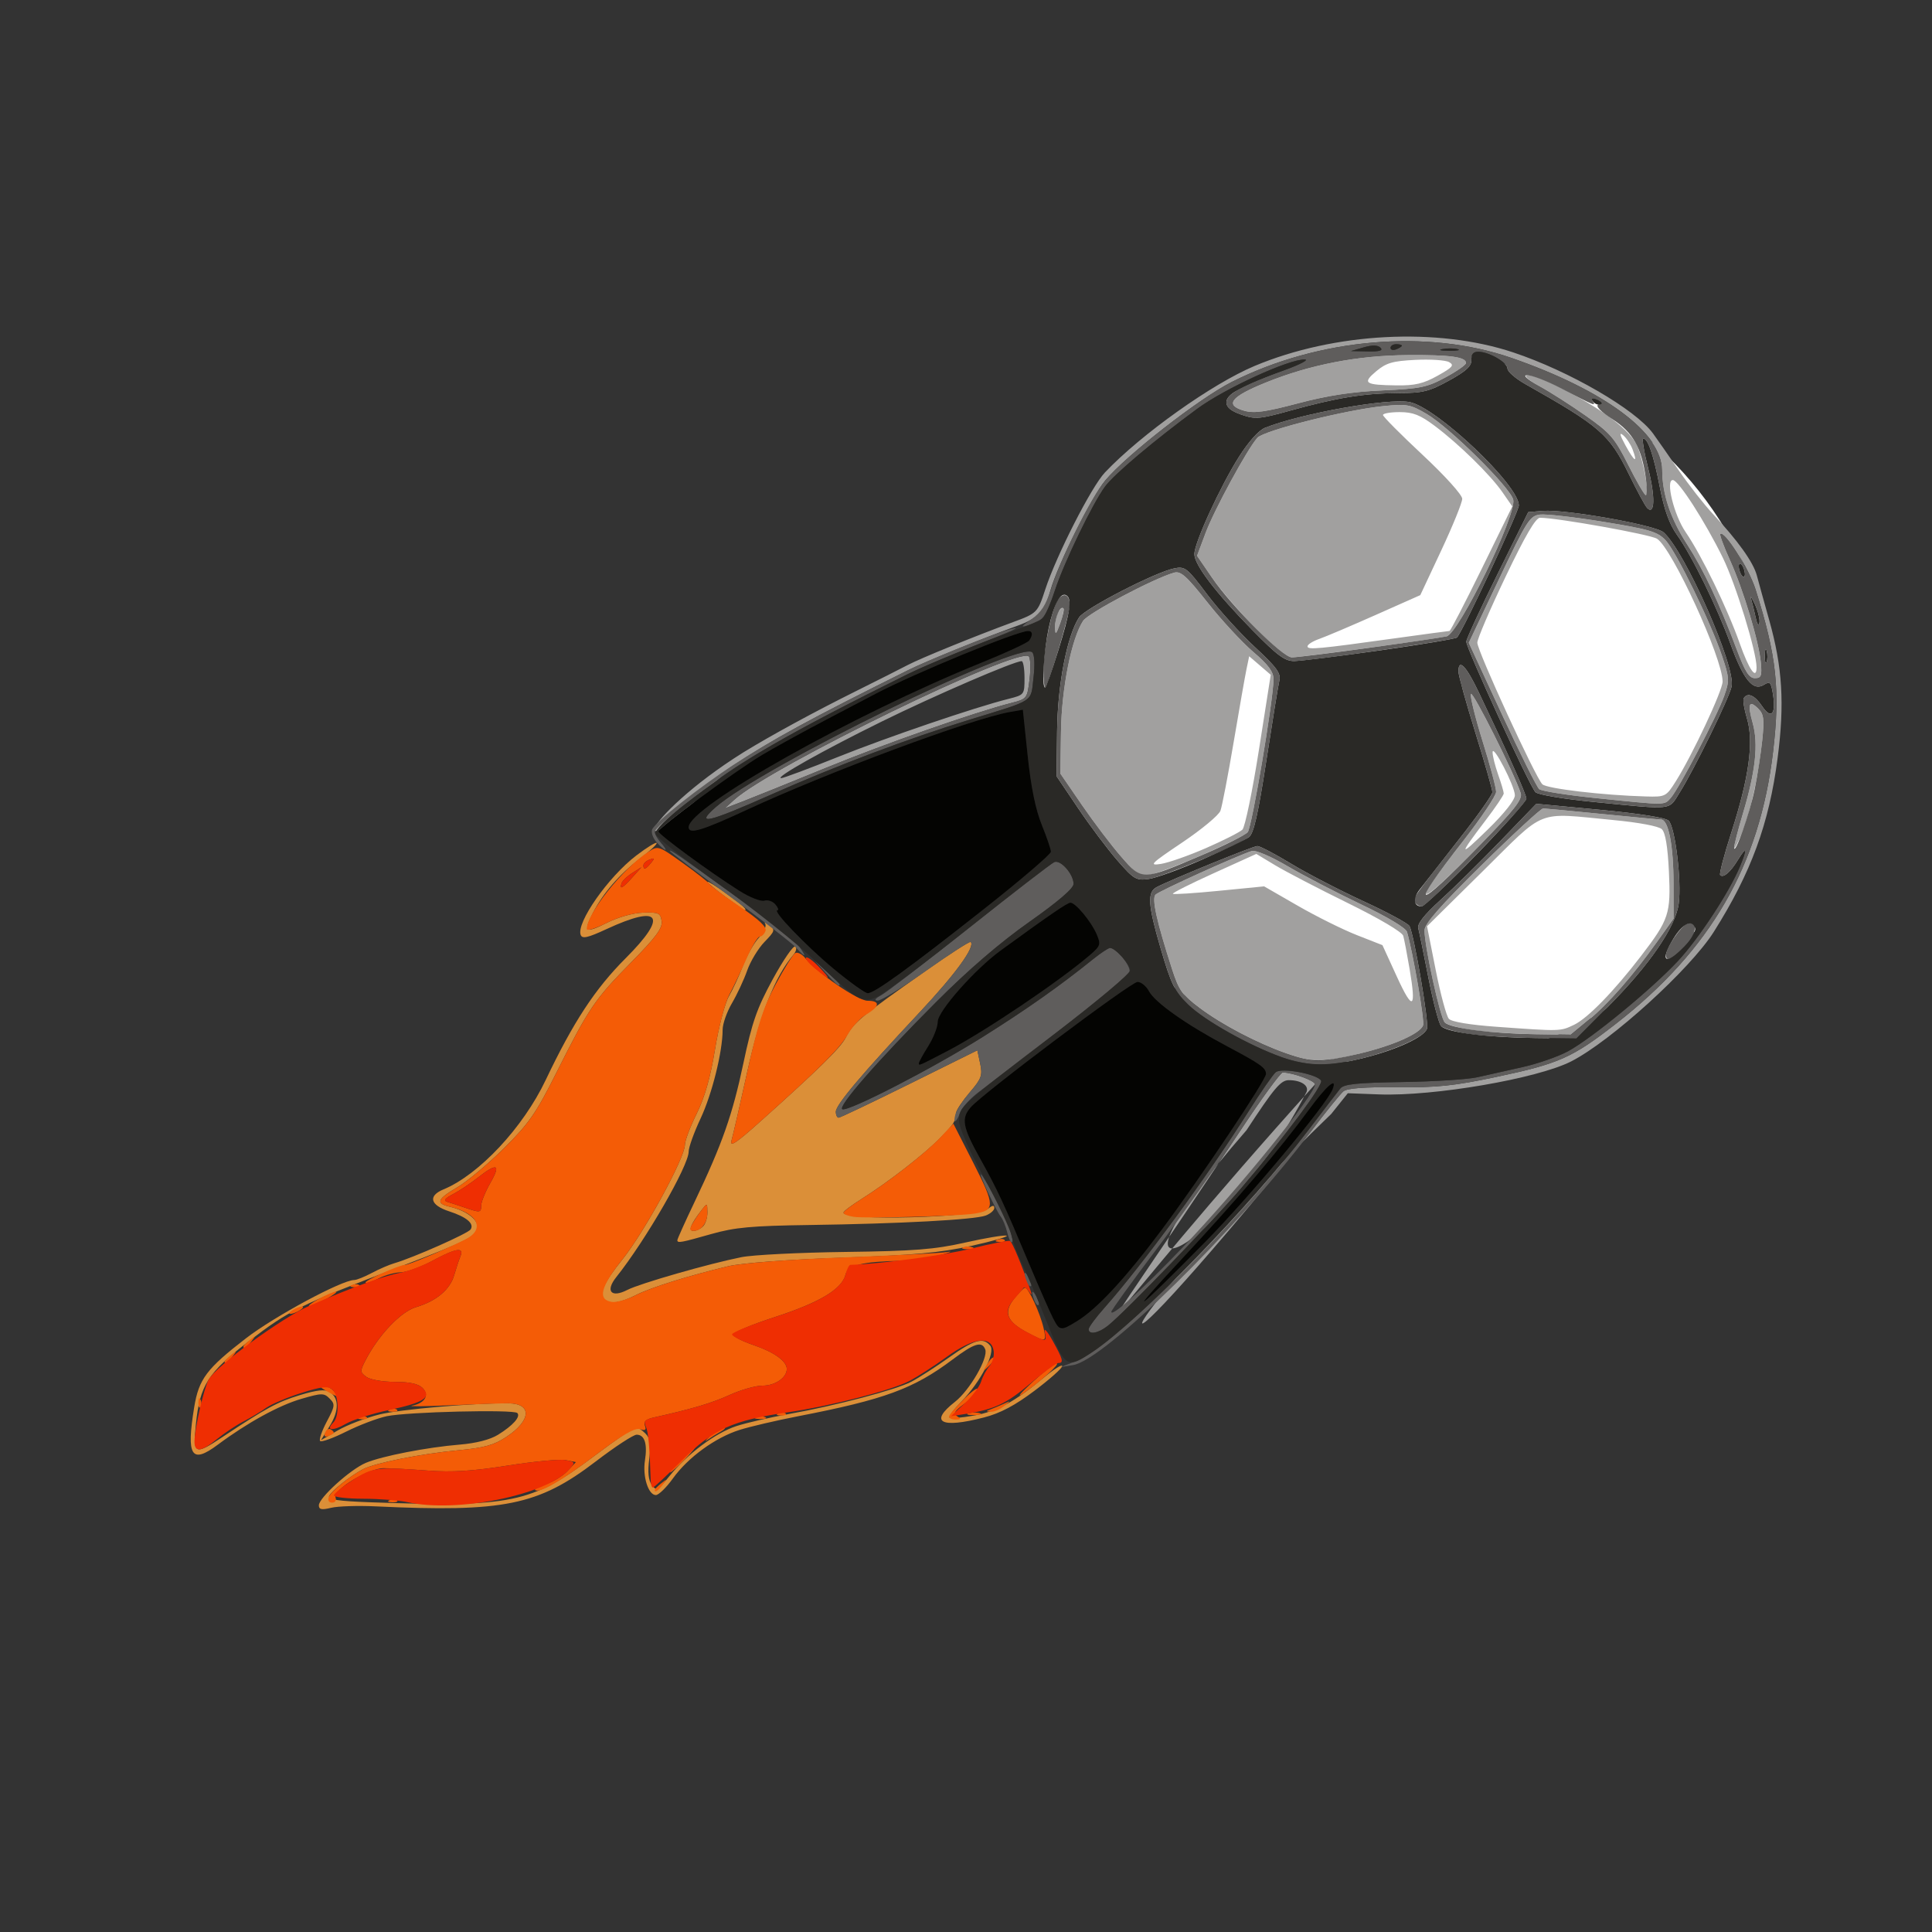<?xml version="1.0" encoding="UTF-8" standalone="no"?>
<!-- Created with Inkscape (http://www.inkscape.org/) -->

<svg
   version="1.1"
   id="svg1379"
   width="512"
   height="512"
   viewBox="0 0 512 512"
   sodipodi:docname="ogo45color.svg"
   inkscape:version="1.2 (dc2aedaf03, 2022-05-15)"
   xmlns:inkscape="http://www.inkscape.org/namespaces/inkscape"
   xmlns:sodipodi="http://sodipodi.sourceforge.net/DTD/sodipodi-0.dtd"
   xmlns="http://www.w3.org/2000/svg"
   xmlns:svg="http://www.w3.org/2000/svg">
  <rect x="0" y="0" width="512" height="512" fill="#333333" stroke="none"/>
  <defs
     id="defs1383" />
  <sodipodi:namedview
     id="namedview1381"
     pagecolor="#ffffff"
     bordercolor="#000000"
     borderopacity="0.25"
     inkscape:showpageshadow="2"
     inkscape:pageopacity="0.0"
     inkscape:pagecheckerboard="0"
     inkscape:deskcolor="#d1d1d1"
     showgrid="false"
     inkscape:zoom="1.6347656"
     inkscape:cx="165.46714"
     inkscape:cy="256.30585"
     inkscape:window-width="2560"
     inkscape:window-height="1017"
     inkscape:window-x="-8"
     inkscape:window-y="-8"
     inkscape:window-maximized="1"
     inkscape:current-layer="g1385" />
  <g
     inkscape:groupmode="layer"
     inkscape:label="Image"
     id="g1385">
    <ellipse
       style="fill:#ffffff;stroke-width:0.943"
       id="path1573"
       cx="372.53"
       cy="187.795"
       rx="97.873"
       ry="94.815" />
    <path
       style="fill:#a1a09f"
       d="m 347.325,299.95 c 3.975,-5.243 7.882,-10.075 8.682,-10.739 0.988,-0.82 5.554,-1.167 14.226,-1.082 10.556,0.104 15.115,-0.37 26.272,-2.729 16.646,-3.519 20.115,-5.059 31.687,-14.066 25.153,-19.578 38.139,-42.044 41.687,-72.122 1.925,-16.318 0.949,-25.359 -4.644,-43 -1.801,-5.68 -8.245,-15.819 -9.351,-14.713 -0.218,0.218 0.955,3.378 2.606,7.021 3.541,7.81 7.682,21.617 8.165,27.225 0.291,3.381 0.054,3.967 -1.605,3.967 -1.505,0 -2.587,-1.701 -4.768,-7.5 -4.725,-12.563 -8.765,-21.129 -13.192,-27.973 -4.411,-6.819 -6.586,-13.313 -6.586,-19.666 0,-9.795 -15.309,-21.175 -40,-29.736 -22.222,-7.704 -51.065,-5.219 -74.067,6.383 -8.586,4.331 -27.906,19.376 -33.54,26.119 -3.632,4.347 -12.559,22.234 -14.513,29.08 -1.621,5.678 -3.214,7.389 -8.753,9.403 -9.701,3.527 -24.339,9.476 -28.889,11.74 -26.688,13.279 -35.807,18.261 -47.239,25.805 -30.267,30.706 -24.304,13.383 3.566,-4.024 7.38,-4.529 18.724,-10.695 29.934,-16.272 5.5,-2.736 11.631,-5.83 13.625,-6.874 3.394,-1.779 17.696,-7.601 27.875,-11.347 6.325,-2.328 6.499,-2.505 8.499,-8.637 2.932,-8.988 12.236,-27.237 15.806,-31 9.633,-10.154 28.436,-23.534 39.695,-28.246 21.145,-8.85 48.395,-10.277 68.5,-3.586 14.863,4.947 32.444,15.142 37.065,21.494 1.136,1.561 4.225,5.988 6.866,9.838 2.641,3.85 6.698,9.025 9.016,11.5 6.612,7.061 10.708,12.796 11.63,16.288 0.467,1.767 1.937,7.074 3.267,11.793 3.521,12.494 4.114,22.184 2.238,36.599 -2.269,17.438 -7.021,30.383 -16.899,46.031 -6.237,9.88 -27.235,28.96 -37.807,34.353 -8.972,4.577 -36.435,9.294 -50.933,8.748 l -8.264,-0.311 -4.401,5.5 c -56.411,54.268 -74.308,89.419 -5.459,4.738 z M 465.505,176.841 c 0,-4.138 -5.489,-21.981 -8.921,-29 -4.671,-9.553 -11.796,-20.628 -13.271,-20.628 -1.984,0 0.311,9.313 3.401,13.805 4.204,6.11 11.056,20.203 14.316,29.445 2.488,7.052 4.474,9.884 4.474,6.378 z M 328.477,299.963 c 5.713,-8.662 10.869,-15.747 11.458,-15.744 2.63,0.014 8.571,2.188 8.571,3.137 -58.934,65.368 -69.37,87.102 -20.029,12.607 z m 17.776,-10.601 c 0.685,-1.701 -1.491,-3.123 -4.747,-3.102 -2.098,0.014 -3.891,2.141 -11.15,13.235 -45.214,51.903 -6.163,32.886 15.897,-10.133 z m -5.517,-10.168 c -7.727,-2.746 -17.018,-7.632 -22.886,-12.035 -4.447,-3.337 -5.435,-4.733 -7.187,-10.157 -4.129,-12.78 -5.483,-18.863 -4.434,-19.912 0.963,-0.963 21.825,-10.421 25.501,-11.562 1.006,-0.312 4.971,1.368 9.52,4.035 4.287,2.514 13.044,7.065 19.46,10.114 6.945,3.301 11.867,6.251 12.166,7.29 1.605,5.583 4.703,23.613 4.257,24.776 -0.843,2.196 -7.905,5.327 -16.858,7.473 -10.017,2.401 -12.727,2.398 -19.539,-0.022 z m 32.812,-22.465 c -0.657,-3.859 -1.409,-7.784 -1.672,-8.723 -0.281,-1.004 -6.321,-4.576 -14.674,-8.678 -7.808,-3.834 -16.462,-8.335 -19.231,-10.002 l -5.035,-3.03 -11.244,5.096 c -6.184,2.803 -11.075,5.265 -10.868,5.472 0.206,0.206 5.732,-0.152 12.279,-0.797 l 11.903,-1.173 8.921,5.138 c 4.906,2.826 11.961,6.331 15.677,7.789 l 6.756,2.651 3.823,8.35 c 4.246,9.275 5.199,8.682 3.366,-2.092 z m 17.472,16.336 c -3.842,-0.492 -7.514,-1.448 -8.16,-2.124 -1.208,-1.264 -5.355,-20.145 -5.355,-24.379 0,-1.735 4.085,-6.397 15.21,-17.361 8.365,-8.244 15.678,-14.975 16.25,-14.959 0.572,0.016 7.565,0.678 15.54,1.47 7.975,0.792 15.041,1.454 15.703,1.47 1.955,0.048 3.285,6.879 3.291,16.903 l 0.006,9.373 -4.453,6.24 c -6.38,8.941 -12.856,16.326 -18.16,20.708 l -4.606,3.806 -9.141,-0.127 c -5.028,-0.07 -12.285,-0.529 -16.127,-1.021 z m 26.091,-1.469 c 3.605,-1.711 10.587,-8.876 17.771,-18.238 7.43,-9.682 7.935,-11.213 7.397,-22.401 -0.319,-6.629 -0.935,-10.314 -1.875,-11.212 -0.834,-0.798 -6.062,-1.78 -12.952,-2.435 -20.672,-1.963 -17.508,-3.205 -34.458,13.532 l -14.815,14.629 2.305,11.621 c 1.268,6.391 2.836,12.2 3.485,12.907 0.73,0.796 5.536,1.599 12.608,2.107 17.051,1.225 16.867,1.23 20.534,-0.51 z m -38.761,-36.093 c 0.548,-1.024 4.848,-6.796 9.556,-12.826 4.708,-6.03 8.568,-11.801 8.579,-12.824 0.011,-1.023 -1.586,-7.005 -3.549,-13.293 -1.963,-6.288 -3.372,-11.976 -3.131,-12.64 0.391,-1.077 11.597,21.241 13.198,26.286 0.512,1.613 -1.638,4.352 -10.679,13.608 -11.33,11.599 -16.032,15.532 -13.974,11.688 z m 23.108,-24.763 c -0.058,-2.498 -5.84,-13.662 -5.906,-11.403 -0.026,0.893 0.628,3.537 1.453,5.876 0.825,2.338 1.5,4.618 1.5,5.066 0,0.448 -2.164,3.654 -4.81,7.124 -7.268,9.536 -7.143,9.971 0.672,2.337 4.342,-4.242 7.119,-7.767 7.09,-9 z m -104.311,16.316 c -2.572,-2.939 -7.256,-9.101 -10.409,-13.695 l -5.733,-8.352 0.166,-11.148 c 0.172,-11.542 2.788,-24.641 5.857,-29.324 1.342,-2.049 18.583,-11.183 24.101,-12.769 1.763,-0.507 3.272,0.837 8.862,7.891 3.706,4.676 9.162,10.573 12.125,13.105 4.046,3.457 5.384,5.269 5.371,7.276 -0.034,5.497 -5.709,39.137 -6.83,40.488 -1.35,1.626 -21.47,10.398 -25.869,11.278 -2.64,0.528 -3.482,0.004 -7.643,-4.75 z m 22.521,-2.335 c 4.585,-2.005 8.897,-4.191 9.582,-4.857 0.685,-0.666 2.654,-10.172 4.377,-21.124 l 3.132,-19.912 -2.856,-2.457 -2.856,-2.457 -0.71,3.4 c -0.391,1.87 -1.926,10.599 -3.412,19.399 -1.486,8.8 -3.059,16.964 -3.495,18.142 -0.436,1.178 -4.985,4.959 -10.108,8.401 -8.415,5.654 -8.961,6.204 -5.653,5.685 2.015,-0.316 7.415,-2.215 12,-4.22 z m 139.892,-0.082 c -0.03,-0.591 1.032,-4.704 2.36,-9.14 3.326,-11.111 4.106,-18.357 2.567,-23.851 -1.435,-5.125 -0.978,-6.288 1.497,-3.813 1.434,1.434 1.604,2.804 1.032,8.298 -0.967,9.29 -3.079,18.92 -5.408,24.663 -1.097,2.704 -2.019,4.434 -2.049,3.843 z M 194.662,211.862 c 9.697,-8.732 75.27,-40.623 77.971,-37.921 0.457,0.457 0.552,3.179 0.212,6.05 -0.606,5.119 -0.697,5.24 -4.729,6.275 -9.948,2.553 -33.467,10.783 -49.111,17.185 -9.35,3.826 -19.25,7.822 -22,8.88 l -5,1.923 z m 27.291,-11.218 c 13.248,-5.317 36.247,-13.153 45.302,-15.437 4.205,-1.06 4.25,-1.119 4.25,-5.533 0,-2.454 -0.338,-4.463 -0.75,-4.466 -1.951,-0.011 -22.997,9.072 -37.071,15.999 -15.646,7.701 -28.604,14.998 -26.643,15.003 0.57,0.001 7.28,-2.503 14.912,-5.566 z m 201.077,10.871 c -7.686,-0.787 -14.491,-1.859 -15.121,-2.382 -0.63,-0.523 -5.088,-9.464 -9.906,-19.869 l -8.761,-18.918 7.989,-16.817 c 7.397,-15.571 8.203,-16.843 10.881,-17.163 1.591,-0.19 9.175,0.677 16.854,1.926 12.111,1.971 14.284,2.613 16.396,4.846 2.833,2.994 11.998,21.766 15.019,30.762 1.936,5.764 1.974,6.483 0.561,10.489 -1.85,5.244 -12.017,24.651 -14.182,27.072 -1.769,1.978 -0.94,1.976 -19.73,0.052 z m 21.056,-4.431 c 4.394,-6.961 12.419,-24.061 12.419,-26.464 0,-6.205 -13.396,-35.372 -17.385,-37.853 -1.842,-1.145 -26.451,-5.554 -31,-5.554 -1.157,0 -3.925,4.74 -9.137,15.645 -4.113,8.605 -7.478,16.46 -7.478,17.454 0,2.174 15.433,35.777 17.235,37.527 1.2,1.165 16.178,2.925 27.502,3.231 5.105,0.138 5.303,0.037 7.844,-3.987 z M 332.677,166.428 c -4.219,-4.281 -9.421,-10.338 -11.559,-13.458 l -3.888,-5.674 2.264,-6.055 c 2.295,-6.138 10.994,-22.13 13.713,-25.21 1.726,-1.956 23.498,-7.43 33.485,-8.419 6.122,-0.607 7.084,-0.43 11.372,2.082 6.08,3.563 22.138,19.462 22.958,22.731 0.978,3.898 -14.44,35.503 -17.673,36.225 -3.559,0.795 -38.684,5.562 -40.985,5.562 -1.191,0 -5.153,-3.183 -9.688,-7.784 z m 37.158,2.71 c 7.607,-1.059 14.041,-1.925 14.298,-1.925 0.257,0 4.106,-7.427 8.553,-16.505 l 8.085,-16.505 -2.597,-3.745 c -3.204,-4.621 -11.563,-12.81 -17.996,-17.629 -3.847,-2.882 -5.724,-3.616 -9.25,-3.616 -2.433,0 -4.423,0.344 -4.423,0.765 0,0.421 4.725,5.177 10.5,10.57 5.936,5.543 10.5,10.601 10.5,11.635 0,1.006 -2.5,7.162 -5.555,13.68 l -5.555,11.85 -11.877,5.278 c -6.533,2.903 -13.258,5.76 -14.945,6.348 -1.687,0.588 -3.068,1.467 -3.068,1.952 0,0.967 2.724,0.715 23.33,-2.153 z m -90.239,-2.925 c -0.033,-1.375 0.358,-3.162 0.87,-3.971 1.565,-2.474 1.848,-0.731 0.482,2.971 -1.133,3.071 -1.298,3.194 -1.352,1 z m 151.923,-42.972 c -3.605,-7.17 -4.737,-8.484 -11.261,-13.07 -3.989,-2.804 -9.466,-6.304 -12.172,-7.778 -7.068,-3.851 -3.12,-3.986 4.474,-0.152 12.088,6.102 19.672,11.832 21.41,16.177 1.746,4.364 3.184,12.795 2.182,12.795 -0.344,0 -2.428,-3.587 -4.633,-7.972 z m 1.118,-4.181 c -0.508,-1.336 -1.632,-3.018 -2.499,-3.737 -1.082,-0.898 -0.885,-0.047 0.632,2.722 2.398,4.378 3.34,4.89 1.867,1.015 z M 329.711,108.843 c -5.257,-1.508 -3.591,-3.68 5.711,-7.448 11.777,-4.77 24.357,-7.201 37.746,-7.294 11.167,-0.078 15.337,0.494 15.337,2.104 0,0.472 -2.448,2.184 -5.441,3.805 -4.858,2.631 -6.652,3.001 -16.75,3.452 -7.987,0.357 -14.54,1.36 -22.31,3.415 -8.696,2.3 -11.691,2.712 -14.293,1.966 z m 51.28,-9.278 c 4.004,-2.238 4.473,-2.796 3.028,-3.604 -0.94,-0.526 -4.96,-0.792 -8.932,-0.592 -6.057,0.306 -7.734,0.795 -10.386,3.026 -3.742,3.149 -3.044,3.629 5.429,3.739 4.86,0.063 7.102,-0.468 10.862,-2.569 z"
       id="path1403"
       sodipodi:nodetypes="csssssssssssssssssssccsssssssssssssssscccsssssscscccscccsssssssssccsssscssscsscsssssscssccsccsssssssscssssssssssssssssssscscsssssssscssscccssssssssssssssssssscsssssscsssscssssssssssssssssssscssssssssssscssssssscsssssssssssssssssssssssssssssssss" />
    <path
       style="fill:#db8f38"
       d="m 84.505,398.919 c 0,-1.987 8.364,-9.543 12.456,-11.253 4.336,-1.812 16.239,-4.124 24.878,-4.833 4.315,-0.354 8.052,-1.314 10.138,-2.603 3.98,-2.46 6.066,-4.813 5.112,-5.767 -0.99,-0.99 -29.156,-0.302 -34.584,0.844 -2.475,0.523 -7.318,2.36 -10.761,4.083 -3.444,1.723 -6.548,2.846 -6.899,2.496 -0.35,-0.35 0.436,-2.66 1.748,-5.133 2.202,-4.151 2.26,-4.621 0.76,-6.121 -1.501,-1.501 -2.076,-1.495 -7.486,0.075 -5.943,1.724 -14.331,6.328 -22.179,12.174 -6.983,5.201 -8.347,3.02 -6.224,-9.947 1.225,-7.477 3.28,-10.215 13.723,-18.276 7.549,-5.827 25.427,-15.446 28.708,-15.446 0.627,0 2.708,-0.837 4.625,-1.86 1.917,-1.023 4.61,-2.186 5.985,-2.585 4.985,-1.445 19.518,-7.883 20.214,-8.956 1.007,-1.551 -1.055,-3.287 -5.7,-4.801 -5.038,-1.641 -5.661,-4.081 -1.483,-5.812 9.424,-3.904 21.072,-16.361 27.06,-28.941 7.354,-15.45 13.101,-24.205 21.223,-32.332 11.281,-11.289 9.252,-14.346 -5.107,-7.694 -4.957,2.296 -6.406,2.623 -6.822,1.538 -1.231,-3.207 7.298,-15.38 14.766,-21.075 2.704,-2.062 5.117,-3.55 5.361,-3.305 0.244,0.244 -1.797,2.154 -4.536,4.243 -5.335,4.068 -9.698,9.118 -12.338,14.279 -2.586,5.056 -1.991,5.513 3.532,2.714 3.054,-1.547 7.044,-2.68 9.75,-2.767 4.12,-0.133 4.615,0.093 4.919,2.244 0.265,1.873 -1.501,4.259 -8.142,11 -9.602,9.747 -11.164,12.057 -19.79,29.263 -5.328,10.627 -7.258,13.404 -13.863,19.945 -4.22,4.18 -9.782,8.835 -12.358,10.345 -5.383,3.155 -5.798,4.259 -1.935,5.155 4.075,0.945 7.25,3.215 7.25,5.183 0,2.576 -1.985,3.612 -20.5,10.699 -26.744,10.237 -29.278,11.488 -40.126,19.803 -10.791,8.272 -12.924,11.626 -13.968,21.966 -0.812,8.035 -0.335,8.265 7.021,3.384 11.605,-7.699 14.621,-9.332 20.541,-11.125 4.516,-1.367 6.671,-1.598 7.874,-0.844 2.537,1.59 2.54,4.979 0.009,9.074 l -2.292,3.708 4.47,-2.596 c 2.458,-1.428 7.395,-3.32 10.97,-4.205 5.574,-1.38 25.356,-3.09 34.309,-2.966 6.238,0.086 5.958,4.554 -0.557,8.865 -3.341,2.211 -5.903,2.929 -12.718,3.564 -9.866,0.92 -22.188,3.373 -25.351,5.047 -3.426,1.813 -8.464,5.828 -8.967,7.146 -0.333,0.872 2.569,1.306 10.663,1.596 37.696,1.351 42.871,0.297 59.389,-12.1 5.715,-4.289 10.773,-7.798 11.24,-7.798 0.467,0 1.598,0.75 2.515,1.666 1.314,1.314 1.532,2.739 1.03,6.753 -0.44,3.519 -0.228,5.645 0.688,6.897 1.229,1.681 1.558,1.518 4.619,-2.291 4.754,-5.916 12.209,-11.491 17.794,-13.307 2.665,-0.867 8.895,-2.301 13.845,-3.187 12.573,-2.252 28.342,-6.406 32.5,-8.563 1.925,-0.998 6.4,-3.874 9.945,-6.391 6.775,-4.81 9.063,-5.475 10.963,-3.186 1.498,1.805 -2.495,9.56 -7.642,14.842 -2,2.052 -3.404,3.964 -3.121,4.247 0.284,0.284 3.179,0.035 6.435,-0.552 6.2,-1.118 10.746,-3.595 18.669,-10.171 2.612,-2.168 4.75,-3.49 4.75,-2.938 0,0.553 -3.299,3.487 -7.331,6.522 -5.211,3.922 -9.084,5.972 -13.394,7.089 -11.465,2.971 -14.624,1.274 -7.701,-4.136 3.906,-3.052 8.881,-11.665 8.026,-13.894 -0.873,-2.274 -2.916,-1.641 -8.669,2.685 -10.302,7.747 -18.043,10.589 -40.931,15.027 -5.775,1.12 -12.75,2.748 -15.5,3.618 -6.466,2.046 -13.669,7.287 -17.667,12.855 -1.744,2.429 -3.781,4.416 -4.527,4.416 -1.991,0 -3.551,-4.955 -2.886,-9.171 0.696,-4.417 -0.081,-6.829 -2.201,-6.829 -0.862,0 -5.737,3.189 -10.832,7.087 -15.231,11.65 -24.363,13.512 -58.386,11.902 -4.675,-0.221 -9.963,-0.049 -11.75,0.384 -2.535,0.613 -3.25,0.467 -3.25,-0.666 z m 75.667,-54.373 c -1.583,-1.583 -0.322,-4.408 4.866,-10.905 5.802,-7.265 16.467,-26.854 16.467,-30.245 0,-1.088 1.401,-4.802 3.114,-8.254 2.135,-4.304 3.663,-9.656 4.86,-17.032 0.96,-5.916 2.615,-12.25 3.678,-14.076 1.063,-1.826 2.749,-5.487 3.747,-8.134 0.999,-2.648 2.884,-5.967 4.19,-7.376 1.306,-1.409 2.071,-3.068 1.701,-3.686 -0.37,-0.618 0.107,-0.491 1.062,0.284 1.618,1.313 1.532,1.617 -1.266,4.504 -1.65,1.703 -3.709,5.104 -4.575,7.559 -0.866,2.455 -2.685,6.358 -4.043,8.674 -1.357,2.316 -2.468,5.481 -2.469,7.033 -0.002,5.79 -2.797,17.037 -5.848,23.53 -1.733,3.69 -3.151,7.631 -3.151,8.759 0,3.746 -11.406,23.522 -19.198,33.285 -2.961,3.71 -1.319,5.583 2.957,3.372 3.294,-1.703 21.601,-6.957 30.241,-8.678 3.025,-0.603 15.4,-1.224 27.5,-1.381 18.337,-0.238 23.632,-0.652 31.802,-2.491 5.391,-1.213 10.322,-2.033 10.956,-1.822 0.634,0.211 -3.552,1.424 -9.302,2.695 -8.332,1.841 -15.331,2.48 -34.456,3.145 -14.26,0.496 -26.435,1.411 -30,2.256 -10.39,2.46 -20.563,5.643 -24.562,7.683 -3.93,2.005 -7.073,2.5 -8.271,1.301 z m 19.333,-15.891 c 0,-0.306 2.049,-4.855 4.553,-10.107 7.374,-15.468 10.048,-23.068 12.96,-36.836 2.292,-10.838 3.585,-14.532 7.776,-22.212 2.764,-5.066 5.435,-8.959 5.934,-8.651 0.499,0.309 0.277,1.304 -0.494,2.212 -4.894,5.763 -8.879,15.877 -12.192,30.944 -1.899,8.639 -3.776,16.822 -4.171,18.184 -0.563,1.942 1.089,0.86 7.635,-5 15.423,-13.806 21.191,-19.461 22.576,-22.133 2.109,-4.068 3.815,-5.495 21.33,-17.83 6.274,-4.418 11.6,-7.841 11.835,-7.606 1.252,1.252 -3.951,8.428 -13.506,18.628 -15.442,16.485 -22.237,24.542 -22.237,26.366 0,0.878 0.338,1.588 0.75,1.578 0.412,-0.01 8.85,-4.031 18.75,-8.935 l 18,-8.917 0.753,3.523 c 0.666,3.119 0.351,3.993 -2.75,7.615 -1.926,2.251 -3.559,4.686 -3.628,5.412 -0.231,2.435 -0.462,2.806 -4.089,6.55 -4.106,4.238 -14.017,11.939 -20.999,16.316 -2.592,1.625 -4.73,3.235 -4.75,3.577 -0.136,2.314 35.463,1.368 38.338,-1.018 1.105,-0.917 1.625,-0.982 1.625,-0.202 0,0.631 -1.034,1.54 -2.297,2.021 -2.9,1.103 -22.765,2.168 -46.703,2.505 -15.327,0.216 -19.786,0.626 -26,2.393 -8.12,2.308 -9,2.467 -9,1.622 z m 6.8,-3.643 c 0.66,-0.66 1.186,-2.348 1.168,-3.75 -0.031,-2.496 -0.064,-2.508 -1.573,-0.55 -2.898,3.76 -3.572,5.5 -2.13,5.5 0.734,0 1.875,-0.54 2.535,-1.2 z m 5.95,-87.335 c -2.612,-1.917 -4.75,-3.705 -4.75,-3.974 0,-0.269 2.25,1.128 5,3.104 4.274,3.07 5.808,4.485 4.75,4.38 -0.138,-0.014 -2.388,-1.593 -5,-3.51 z"
       id="path1401" />
    <path
       style="fill:#f45c06"
       d="m 87.124,396.765 c 0.587,-1.53 5.4,-5.456 9.066,-7.396 3.163,-1.674 15.485,-4.127 25.351,-5.047 6.816,-0.636 9.377,-1.354 12.718,-3.564 6.514,-4.311 6.795,-8.779 0.557,-8.865 -1.545,-0.021 -8.434,0.21 -15.309,0.515 -6.875,0.305 -11.52,0.358 -10.323,0.119 3.44,-0.686 4.692,-2.803 2.786,-4.709 -1.101,-1.101 -3.409,-1.606 -7.343,-1.606 -3.179,0 -6.544,-0.59 -7.546,-1.322 -1.675,-1.225 -1.694,-1.545 -0.251,-4.334 3.491,-6.75 9.347,-12.928 13.409,-14.145 5.414,-1.622 9.013,-4.641 10.126,-8.494 0.509,-1.762 1.248,-3.992 1.641,-4.955 1.05,-2.568 -1.132,-2.216 -7.499,1.211 -3.025,1.628 -6.76,2.978 -8.3,3 -1.54,0.022 -4.169,0.748 -5.843,1.613 -1.674,0.866 -3.24,1.377 -3.481,1.136 -0.477,-0.477 8.904,-4.71 10.438,-4.71 0.98,0 10.278,-3.915 15.935,-6.709 5.432,-2.684 3.465,-6.959 -4,-8.691 -3.863,-0.896 -3.449,-2.001 1.935,-5.155 2.577,-1.51 8.138,-6.165 12.358,-10.345 6.605,-6.542 8.535,-9.319 13.863,-19.945 8.626,-17.206 10.188,-19.515 19.79,-29.263 6.641,-6.741 8.407,-9.127 8.142,-11 -0.304,-2.151 -0.799,-2.377 -4.919,-2.244 -2.706,0.087 -6.696,1.219 -9.75,2.767 -2.843,1.441 -5.169,2.144 -5.169,1.563 0,-4.078 9.458,-15.955 16.248,-20.404 2.641,-1.73 2.699,-1.712 9.196,2.924 3.596,2.566 6.798,5.086 7.116,5.6 0.318,0.514 3.906,3.18 7.974,5.926 5.141,3.469 7.222,5.447 6.824,6.484 -0.315,0.821 -1,1.493 -1.521,1.493 -0.522,0 -2.083,2.587 -3.47,5.75 -1.387,3.163 -3.457,7.511 -4.6,9.662 -1.143,2.152 -2.857,8.711 -3.809,14.576 -1.183,7.287 -2.717,12.651 -4.845,16.94 -1.713,3.452 -3.114,7.166 -3.114,8.254 0,3.402 -10.673,22.99 -16.507,30.295 -5.877,7.359 -6.727,10.775 -2.82,11.331 1.195,0.17 3.962,-0.603 6.148,-1.718 4.109,-2.096 14.232,-5.271 24.679,-7.739 3.504,-0.828 16.19,-1.8 30.5,-2.337 13.475,-0.506 25.85,-1.149 27.5,-1.429 1.65,-0.28 0.75,0.105 -2,0.856 -2.75,0.751 -7.3,1.409 -10.11,1.462 -10.347,0.194 -14.185,1.147 -14.82,3.676 -0.968,3.857 -6.877,7.4 -18.782,11.26 -6.208,2.013 -11.161,4.11 -11.007,4.66 0.154,0.55 2.592,1.786 5.417,2.746 5.472,1.86 8.803,4.258 8.803,6.338 0,2.304 -3.085,4.416 -6.451,4.416 -1.819,0 -5.725,1.106 -8.679,2.458 -4.718,2.159 -10.036,3.737 -20.212,5.995 -2.009,0.446 -2.67,1.077 -2.256,2.154 0.436,1.137 0.104,1.371 -1.31,0.922 -1.355,-0.43 -4.71,1.529 -11.774,6.876 -9.129,6.909 -14.974,10.273 -16.024,9.222 -0.236,-0.236 1.111,-0.936 2.992,-1.557 1.881,-0.621 4.411,-2.183 5.622,-3.473 l 2.202,-2.344 -2.765,-0.528 c -1.521,-0.291 -8.408,0.364 -15.305,1.454 -9.228,1.459 -14.786,1.812 -21.04,1.336 -4.675,-0.356 -9.989,-0.648 -11.808,-0.649 -4.069,-0.002 -13.548,5.763 -12.777,7.771 0.291,0.759 -0.113,1.361 -0.915,1.361 -0.844,0 -1.208,-0.598 -0.882,-1.448 z m 40.394,-77.302 c 0.007,-0.963 1.106,-3.663 2.442,-6 2.833,-4.955 1.791,-5.393 -3.31,-1.391 -2.004,1.572 -4.994,3.563 -6.644,4.423 -2.089,1.089 -2.545,1.698 -1.5,2.005 0.825,0.242 2.85,0.904 4.5,1.471 4.269,1.466 4.499,1.44 4.512,-0.507 z m 40.064,-86.954 2.424,-2.704 -2.445,1.54 c -1.345,0.847 -2.62,2.064 -2.833,2.704 -0.613,1.838 0.237,1.379 2.854,-1.54 z m 4.943,-3.819 c 1.057,-1.273 0.995,-1.42 -0.378,-0.893 -0.903,0.346 -1.641,1.032 -1.641,1.523 0,1.286 0.579,1.105 2.019,-0.63 z m -69.207,168.84 c 0.722,-0.289 1.584,-0.253 1.917,0.079 0.332,0.332 -0.258,0.569 -1.312,0.525 -1.165,-0.048 -1.402,-0.285 -0.604,-0.604 z m 70.188,-2.694 c 0,-0.208 0.787,-0.995 1.75,-1.75 1.586,-1.244 1.621,-1.208 0.378,0.378 -1.306,1.666 -2.128,2.195 -2.128,1.372 z m 7,-8.122 c 1.866,-1.925 3.617,-3.5 3.892,-3.5 0.275,0 -1.027,1.575 -2.892,3.5 -1.866,1.925 -3.617,3.5 -3.892,3.5 -0.275,0 1.027,-1.575 2.892,-3.5 z m 7.757,-6.25 c 1.295,-1.238 2.892,-2.236 3.549,-2.22 0.657,0.017 0.294,0.53 -0.806,1.14 -1.1,0.61 -2.697,1.609 -3.549,2.22 -0.852,0.611 -0.489,0.098 0.806,-1.14 z M 86.161,379.667 c 0.305,-0.794 0.957,-1.194 1.449,-0.89 1.24,0.766 1.126,1.133 -0.554,1.777 -0.967,0.371 -1.265,0.075 -0.895,-0.887 z m 9.157,-4.138 c 0.722,-0.289 1.584,-0.253 1.917,0.079 0.332,0.332 -0.258,0.569 -1.312,0.525 -1.165,-0.048 -1.402,-0.285 -0.604,-0.604 z m 104.938,0.021 c 0.688,-0.277 1.812,-0.277 2.5,0 0.688,0.277 0.125,0.504 -1.25,0.504 -1.375,0 -1.938,-0.227 -1.25,-0.504 z m 51.25,-0.135 c 0,-0.438 1.826,-2.576 4.059,-4.75 2.232,-2.174 3.785,-3.234 3.451,-2.355 -0.334,0.879 -1.989,2.619 -3.677,3.868 -2.377,1.757 -2.761,2.466 -1.701,3.137 1.075,0.681 0.994,0.87 -0.381,0.882 -0.963,0.008 -1.75,-0.343 -1.75,-0.782 z m -45.188,-0.886 c 0.722,-0.289 1.584,-0.253 1.917,0.079 0.332,0.332 -0.258,0.569 -1.312,0.525 -1.165,-0.048 -1.402,-0.285 -0.604,-0.604 z m 50.457,-0.01 c 0.973,-0.254 2.323,-0.237 3,0.037 0.677,0.274 -0.119,0.481 -1.769,0.461 -1.65,-0.02 -2.204,-0.244 -1.231,-0.498 z m -153.457,-0.99 c 0.722,-0.289 1.584,-0.253 1.917,0.079 0.332,0.332 -0.258,0.569 -1.312,0.525 -1.165,-0.048 -1.402,-0.285 -0.604,-0.604 z m 159.188,-0.031 c 0.825,-0.306 2.4,-0.97 3.5,-1.476 1.968,-0.905 1.969,-0.895 0.059,0.635 -1.068,0.855 -2.643,1.52 -3.5,1.476 -1.347,-0.068 -1.355,-0.155 -0.059,-0.635 z M 52.584,371.629 c 0.048,-1.165 0.285,-1.402 0.604,-0.604 0.289,0.722 0.253,1.584 -0.079,1.917 -0.332,0.332 -0.569,-0.258 -0.525,-1.312 z m 220.921,-5.254 c 3.025,-2.792 5.95,-5.077 6.5,-5.078 1.121,-0.003 -4.402,4.972 -9,8.108 -1.65,1.125 -0.525,-0.238 2.5,-3.03 z m -187,2.254 c -1.681,-0.933 -1.967,-1.392 -0.872,-1.402 0.895,-0.008 2.188,0.66 2.872,1.485 1.46,1.76 1.31,1.753 -2,-0.083 z m 175.1,-7.121 c 0.728,-1.212 1.539,-1.989 1.802,-1.726 0.263,0.263 -0.333,1.255 -1.324,2.205 -1.722,1.649 -1.743,1.628 -0.478,-0.478 z M 59.505,360.835 c 0,-0.208 0.787,-0.995 1.75,-1.75 1.586,-1.244 1.621,-1.208 0.378,0.378 -1.306,1.666 -2.128,2.195 -2.128,1.372 z m 5,-4 c 0,-0.208 0.787,-0.995 1.75,-1.75 1.586,-1.244 1.621,-1.208 0.378,0.378 -1.306,1.666 -2.128,2.195 -2.128,1.372 z m 207.781,-3.675 c -5.458,-2.882 -6.433,-5.311 -3.582,-8.922 1.266,-1.603 2.587,-2.94 2.937,-2.97 0.888,-0.077 4.03,6.748 4.917,10.679 0.853,3.783 0.685,3.831 -4.272,1.213 z M 77.505,347.213 c 0.825,-0.533 1.95,-0.969 2.5,-0.969 0.55,0 0.325,0.436 -0.5,0.969 -0.825,0.533 -1.95,0.969 -2.5,0.969 -0.55,0 -0.325,-0.436 0.5,-0.969 z m 7,-3 c 1.925,-1.054 3.95,-1.916 4.5,-1.916 0.55,0 -0.575,0.862 -2.5,1.916 -1.925,1.054 -3.95,1.916 -4.5,1.916 -0.55,0 0.575,-0.862 2.5,-1.916 z m 8.812,-3.683 c 0.722,-0.289 1.584,-0.253 1.917,0.079 0.332,0.332 -0.258,0.569 -1.312,0.525 -1.165,-0.048 -1.402,-0.285 -0.604,-0.604 z m 161.938,-9.979 c 0.688,-0.277 1.812,-0.277 2.5,0 0.688,0.277 0.125,0.504 -1.25,0.504 -1.375,0 -1.938,-0.227 -1.25,-0.504 z m 9.062,-2.021 c 0.722,-0.289 1.584,-0.253 1.917,0.079 0.332,0.332 -0.258,0.569 -1.312,0.525 -1.165,-0.048 -1.402,-0.285 -0.604,-0.604 z m -80.921,-4.067 c 0.529,-0.963 1.656,-2.65 2.503,-3.75 1.509,-1.958 1.542,-1.946 1.573,0.55 0.035,2.775 -1.593,4.95 -3.703,4.95 -0.971,0 -1.073,-0.477 -0.373,-1.75 z m 42.858,-1.989 c -1.512,-0.217 -2.734,-0.702 -2.713,-1.078 0.02,-0.376 2.158,-2.013 4.75,-3.638 7.137,-4.474 16.969,-12.144 20.872,-16.282 l 3.486,-3.696 5.333,10.467 c 5.761,11.308 5.777,12.544 0.172,13.387 -4.487,0.675 -28.619,1.311 -31.9,0.841 z M 193.871,302.19 c 0.395,-1.363 2.265,-9.513 4.156,-18.113 2.727,-12.403 4.286,-17.208 7.541,-23.242 2.256,-4.183 4.577,-7.899 5.157,-8.258 0.58,-0.358 1.78,0.24 2.667,1.331 3.213,3.95 13.971,11.305 16.537,11.305 3.4,0 3.265,1.48 -0.33,3.603 -1.598,0.944 -3.824,3.35 -4.945,5.346 -2.028,3.609 -7.188,8.742 -23.148,23.028 -6.547,5.86 -8.198,6.942 -7.635,5 z"
       id="path1399" />
    <path
       style="fill:#ef2e02"
       d="m 108.005,398.091 c -2.2,-0.49 -7.487,-0.9 -11.75,-0.911 -4.263,-0.011 -7.75,-0.411 -7.75,-0.89 0,-0.478 2.224,-2.297 4.942,-4.041 5.319,-3.413 6.457,-3.556 20.058,-2.521 6.255,0.476 11.813,0.123 21.04,-1.336 6.897,-1.091 13.779,-1.746 15.292,-1.457 2.676,0.512 2.703,0.581 0.96,2.518 -6.098,6.778 -29.729,11.548 -42.792,8.637 z m 64.443,-5.629 c -0.306,-9.433 -0.632,-13.004 -1.318,-14.458 -0.637,-1.349 -0.209,-1.841 2.034,-2.339 10.175,-2.259 15.494,-3.836 20.212,-5.995 2.954,-1.352 6.859,-2.458 8.679,-2.458 3.366,0 6.451,-2.112 6.451,-4.416 0,-2.109 -3.356,-4.487 -9.083,-6.433 -2.979,-1.013 -5.417,-2.248 -5.417,-2.746 0,-0.498 5.079,-2.551 11.287,-4.564 12.022,-3.898 17.814,-7.403 18.813,-11.385 0.339,-1.35 0.905,-2.462 1.258,-2.471 7.609,-0.193 24.862,-2.523 32.142,-4.341 5.225,-1.305 9.808,-2.2 10.185,-1.988 0.597,0.334 3.221,6.667 5.323,12.846 0.534,1.569 0.456,1.683 -0.359,0.529 -0.572,-0.809 -1.177,-1.259 -1.344,-1 -0.167,0.259 -1.355,1.666 -2.64,3.127 -2.954,3.359 -1.831,5.954 3.829,8.841 4.886,2.493 4.918,2.491 4.361,-0.247 -0.252,-1.238 0.67,-0.225 2.048,2.25 2.806,5.037 3.057,6 1.567,6 -0.567,0 -3.884,2.421 -7.372,5.38 -6.326,5.366 -9.528,6.882 -17.097,8.09 l -4,0.638 3.632,-3.395 c 1.998,-1.867 3.963,-4.479 4.368,-5.804 0.405,-1.325 1.394,-3.159 2.198,-4.076 0.804,-0.917 1.313,-2.717 1.132,-4 -0.594,-4.191 -5.39,-3.6 -12.434,1.531 -3.357,2.446 -7.903,5.365 -10.103,6.487 -4.805,2.451 -20.752,6.55 -31.793,8.171 -14.875,2.184 -19.964,4.475 -28.169,12.68 -4.014,4.014 -7.531,7.298 -7.815,7.298 -0.284,0 -0.542,-0.787 -0.573,-1.75 z m -120.908,-10.5 c 0.053,-3.412 2.472,-13.977 3.741,-16.34 1.94,-3.612 19.414,-16.415 26.724,-19.58 11.163,-4.834 19.69,-7.936 24,-8.733 2.2,-0.407 6.246,-1.945 8.992,-3.419 5.887,-3.16 8.035,-3.444 7.006,-0.929 -0.393,0.963 -1.132,3.192 -1.641,4.955 -1.113,3.853 -4.712,6.872 -10.126,8.494 -4.062,1.217 -9.918,7.394 -13.409,14.145 -1.442,2.789 -1.424,3.11 0.251,4.334 1.002,0.733 4.367,1.322 7.546,1.322 3.988,0 6.238,0.501 7.38,1.643 2.468,2.468 0.352,3.84 -9,5.833 -4.4,0.938 -9.519,2.583 -11.376,3.655 -3.449,1.992 -5.438,1.782 -3.307,-0.348 1.66,-1.66 1.476,-7.296 -0.286,-8.758 -1.172,-0.972 -2.841,-0.784 -8.25,0.931 -3.73,1.183 -7.906,2.956 -9.281,3.942 -1.375,0.985 -4.075,2.602 -6,3.592 -1.925,0.99 -5.065,3.085 -6.978,4.655 -4.189,3.438 -6.034,3.624 -5.987,0.604 z m 71.465,-61.993 c -1.65,-0.567 -3.675,-1.228 -4.5,-1.471 -1.045,-0.307 -0.589,-0.916 1.5,-2.005 1.65,-0.86 4.64,-2.851 6.644,-4.423 5.101,-4.002 6.143,-3.564 3.31,1.391 -1.336,2.337 -2.435,5.037 -2.442,6 -0.013,1.947 -0.243,1.973 -4.512,0.507 z m 93.039,-63.249 c -1.629,-1.331 -2.721,-2.66 -2.427,-2.954 0.294,-0.294 1.823,0.811 3.398,2.456 3.444,3.595 3.06,3.792 -0.971,0.498 z m -51.318,-22.673 c 0.213,-0.64 1.488,-1.857 2.833,-2.704 l 2.445,-1.54 -2.424,2.704 c -2.617,2.919 -3.467,3.378 -2.854,1.54 z m 5.779,-4.729 c 0,-0.491 0.739,-1.176 1.641,-1.523 1.372,-0.527 1.434,-0.38 0.378,0.893 -1.44,1.735 -2.019,1.916 -2.019,0.63 z"
       id="path1397" />
    <path
       style="display:inline;fill:#5f5d5c"
       d="m 284.761,360.874 c 10.072,-3.835 43.072,-36.545 62.099,-61.553 3.93,-5.165 7.682,-10.054 8.339,-10.864 0.941,-1.161 4.436,-1.523 16.5,-1.709 8.418,-0.13 17.331,-0.7 19.806,-1.267 2.475,-0.567 7.828,-1.767 11.896,-2.667 4.068,-0.899 9.544,-2.804 12.169,-4.233 6.305,-3.432 22.037,-16.351 29.065,-23.868 5.49,-5.872 13.595,-18.204 16.44,-25.013 1.992,-4.767 1.778,-5.569 -0.493,-1.846 -2.022,3.316 -3.87,4.9 -4.722,4.047 -0.282,-0.282 1.062,-5.389 2.986,-11.35 4.65,-14.409 5.968,-23.997 4.135,-30.086 -0.76,-2.526 -1.152,-4.966 -0.87,-5.422 1.002,-1.622 2.923,-0.781 4.877,2.135 2.413,3.601 3.729,2.11 2.86,-3.242 -0.515,-3.174 -0.794,-3.458 -2.406,-2.45 -2.86,1.786 -5.407,-1.332 -8.84,-10.82 -3.544,-9.794 -10.167,-23.291 -14.207,-28.952 -1.975,-2.768 -3.362,-6.618 -4.502,-12.5 -1.67,-8.618 -3.16,-13 -4.418,-13 -0.381,0 0.207,3.562 1.308,7.916 1.904,7.531 1.778,12.539 -0.265,10.496 -0.508,-0.508 -2.701,-4.562 -4.875,-9.01 -5.116,-10.468 -7.669,-12.688 -27.386,-23.807 -2.612,-1.473 -4.75,-3.323 -4.75,-4.111 0,-1.628 -4.954,-4.484 -7.78,-4.484 -1.285,0 -1.854,0.685 -1.8,2.168 0.06,1.649 -1.355,2.957 -5.921,5.471 -5.276,2.905 -6.913,3.307 -13.566,3.332 -8.928,0.035 -16.153,1.206 -28.434,4.609 -8.232,2.281 -9.341,2.376 -13,1.107 -2.776,-0.963 -4,-1.969 -4,-3.287 0,-2.165 4.046,-4.4 15.5,-8.562 4.125,-1.499 6.489,-2.751 5.254,-2.781 -4.19,-0.104 -21.138,7.669 -28.481,13.063 -11.288,8.293 -22.058,17.377 -24.429,20.608 -3.334,4.542 -10.818,20.034 -13.259,27.448 -2.339,7.102 -3.14,8.156 -7.085,9.316 -2.11,0.621 -1.972,0.367 0.883,-1.628 2.497,-1.745 3.834,-3.803 5.107,-7.863 2.585,-8.245 10.601,-24.32 14.388,-28.853 5.649,-6.761 24.957,-21.801 33.556,-26.138 23.002,-11.602 51.845,-14.087 74.067,-6.383 24.691,8.56 40,19.941 40,29.736 0,6.353 2.175,12.847 6.586,19.666 4.428,6.845 8.468,15.411 13.192,27.973 2.181,5.799 3.262,7.5 4.768,7.5 1.66,0 1.897,-0.586 1.605,-3.967 -0.483,-5.608 -4.624,-19.415 -8.165,-27.225 -1.652,-3.643 -2.825,-6.802 -2.606,-7.021 1.106,-1.106 7.55,9.032 9.351,14.713 5.593,17.641 6.569,26.682 4.644,43 -3.549,30.078 -16.535,52.544 -41.687,72.122 -11.572,9.007 -15.04,10.547 -31.687,14.066 -11.158,2.359 -15.716,2.832 -26.272,2.729 -8.673,-0.085 -13.239,0.262 -14.226,1.082 -0.8,0.664 -4.707,5.496 -8.682,10.739 -20.133,26.553 -54.661,60.466 -62.926,61.804 l -3.394,0.55 z M 464.968,209.296 c 0.75,-3.621 1.673,-9.544 2.049,-13.163 0.572,-5.493 0.401,-6.864 -1.032,-8.298 -2.476,-2.476 -2.932,-1.312 -1.497,3.813 1.538,5.494 0.758,12.74 -2.567,23.851 -1.328,4.436 -2.39,8.549 -2.36,9.14 0.115,2.26 4.107,-9.066 5.408,-15.343 z m 3.231,-36.814 c -0.254,-0.973 -0.478,-0.419 -0.498,1.231 -0.02,1.65 0.187,2.446 0.461,1.769 0.274,-0.677 0.291,-2.027 0.037,-3 z m -3.157,-12.402 c -0.861,-1.852 -1.302,-2.467 -0.981,-1.367 0.322,1.1 0.871,3.35 1.22,5 0.368,1.735 0.781,2.311 0.981,1.367 0.19,-0.898 -0.359,-3.148 -1.22,-5 z m -2.936,-9.467 c -0.356,-0.927 -0.872,-1.461 -1.147,-1.186 -0.275,0.275 -0.209,1.259 0.147,2.186 0.356,0.927 0.872,1.461 1.147,1.186 0.275,-0.275 0.209,-1.259 -0.147,-2.186 z m -25.931,-23.797 c -1.11,-8.101 -3.442,-12.249 -8.828,-15.705 -3.088,-1.982 -4.541,-3.466 -3.826,-3.907 0.795,-0.491 0.645,-0.907 -0.483,-1.34 -1.059,-0.407 -1.392,-0.234 -0.945,0.491 0.826,1.336 0.858,1.349 -8.425,-3.456 -8.293,-4.293 -13.378,-4.753 -5.582,-0.505 2.705,1.474 8.183,4.974 12.172,7.778 6.524,4.585 7.656,5.899 11.261,13.07 2.204,4.385 4.289,7.972 4.633,7.972 0.344,0 0.354,-1.978 0.022,-4.396 z m -69.86,-23.354 c 10.098,-0.451 11.892,-0.821 16.75,-3.452 2.993,-1.621 5.441,-3.333 5.441,-3.805 0,-1.61 -4.17,-2.182 -15.337,-2.104 -13.39,0.093 -25.969,2.524 -37.746,7.294 -9.302,3.767 -10.968,5.94 -5.711,7.448 2.602,0.746 5.597,0.334 14.293,-1.966 7.77,-2.055 14.323,-3.058 22.31,-3.415 z m -0.473,-11.313 c -0.724,-0.724 -2.145,-0.753 -4.45,-0.09 l -3.386,0.974 4.45,0.09 c 3.145,0.064 4.138,-0.222 3.386,-0.974 z m 5.664,-0.543 c 0,-0.216 -0.675,-0.393 -1.5,-0.393 -0.825,0 -1.5,0.436 -1.5,0.969 0,0.533 0.675,0.71 1.5,0.393 0.825,-0.317 1.5,-0.752 1.5,-0.969 z m 14.762,0.92 c -0.956,-0.25 -2.756,-0.259 -4,-0.02 -1.244,0.239 -0.462,0.444 1.738,0.455 2.2,0.011 3.218,-0.185 2.262,-0.435 z M 288.505,352.246 c 0,-0.532 1.92,-3.128 4.266,-5.77 9.878,-11.122 27.369,-34.97 38.125,-51.982 3.206,-5.071 6.445,-9.73 7.197,-10.355 1.528,-1.268 10.926,0.481 12.011,2.236 0.667,1.079 -9.53,14.762 -21.119,28.338 -7.775,9.109 -30.982,33.131 -35.366,36.608 -2.564,2.033 -5.115,2.495 -5.115,0.925 z m 24.943,-21.696 c 14.675,-15.367 35.057,-40.48 35.057,-43.194 0,-0.949 -5.941,-3.123 -8.571,-3.137 -0.589,-0.003 -5.745,7.082 -11.458,15.744 -5.713,8.662 -15.694,22.77 -22.179,31.35 -6.486,8.58 -11.792,15.93 -11.792,16.334 0,1.541 8.288,-5.939 18.943,-17.097 z M 274.129,344.674 c -0.965,-2.515 -0.68,-3.164 0.499,-1.136 0.584,1.004 0.851,2.036 0.593,2.293 -0.257,0.257 -0.749,-0.263 -1.092,-1.157 z m -2,-5 c -0.965,-2.515 -0.68,-3.164 0.499,-1.136 0.584,1.004 0.851,2.036 0.593,2.293 -0.257,0.257 -0.749,-0.263 -1.092,-1.157 z m -5.242,-13.211 c -0.361,-1.512 -1.115,-3.331 -1.675,-4.041 -1.244,-1.577 -5.757,-11.209 -5.251,-11.209 0.199,0 1.904,2.812 3.789,6.25 3.254,5.933 5.38,11.75 4.294,11.75 -0.275,0 -0.796,-1.238 -1.157,-2.75 z m -13.687,-31.187 c 0.279,-1.065 2.038,-3.726 3.909,-5.912 3,-3.505 3.313,-4.392 2.65,-7.498 l -0.753,-3.523 -18,8.917 c -9.9,4.904 -18.337,8.925 -18.75,8.935 -0.412,0.01 -0.75,-0.7 -0.75,-1.578 0,-1.824 6.795,-9.881 22.237,-26.366 9.555,-10.2 14.758,-17.377 13.506,-18.628 -0.235,-0.235 -5.514,3.176 -11.73,7.581 -6.216,4.405 -12.024,7.991 -12.907,7.969 -1.053,-0.026 -0.729,-0.517 0.939,-1.425 1.4,-0.762 11.975,-8.882 23.5,-18.046 11.525,-9.164 21.587,-16.923 22.36,-17.242 1.674,-0.691 5.094,3.196 5.094,5.79 0,1.182 -4.102,4.703 -11.75,10.087 -7.754,5.458 -16.179,12.711 -24.773,21.324 -15.349,15.383 -26.203,27.81 -24.721,28.304 1.747,0.582 23.903,-10.836 37.134,-19.137 11.559,-7.252 20.464,-13.529 29.292,-20.646 2.026,-1.633 4.085,-2.969 4.576,-2.969 1.596,0 5.432,4.779 5.082,6.331 -0.277,1.229 -17.141,14.666 -40.182,32.017 -2.08,1.567 -4.193,3.929 -4.696,5.25 -1.093,2.875 -1.984,3.201 -1.269,0.465 z m 86.613,-15.056 c -8.704,-3.095 -20.578,-9.754 -24.923,-13.977 -3.596,-3.495 -4.521,-5.386 -7.324,-14.979 -3.349,-11.461 -3.569,-14.812 -1.06,-16.142 3.685,-1.953 25.623,-10.913 26.715,-10.911 0.668,0.001 4.663,2.096 8.877,4.654 4.215,2.559 12.869,7.048 19.232,9.976 6.363,2.928 11.86,5.897 12.215,6.598 1.23,2.428 5.193,25.727 4.627,27.201 -1.383,3.605 -19.547,9.643 -28.576,9.499 -2.525,-0.04 -6.927,-0.904 -9.783,-1.92 z m 20.462,-1.004 c 8.952,-2.146 16.015,-5.277 16.858,-7.473 0.446,-1.163 -2.651,-19.193 -4.257,-24.776 -0.299,-1.039 -5.221,-3.989 -12.166,-7.29 -6.415,-3.049 -15.172,-7.601 -19.46,-10.114 -4.549,-2.667 -8.514,-4.347 -9.52,-4.035 -3.676,1.141 -24.538,10.599 -25.501,11.562 -1.05,1.05 0.305,7.133 4.434,19.912 1.753,5.425 2.74,6.821 7.187,10.157 8.991,6.746 24.792,13.833 31.156,13.974 1.65,0.036 6.721,-0.826 11.269,-1.916 z m 29.231,-5.173 c -3.575,-0.507 -6.994,-1.464 -7.597,-2.127 -0.604,-0.662 -2.108,-6.379 -3.343,-12.704 -1.235,-6.325 -2.453,-12.27 -2.708,-13.212 -0.312,-1.155 1.588,-3.575 5.843,-7.441 3.468,-3.151 10.612,-10.187 15.876,-15.636 l 9.571,-9.907 16.891,1.596 c 10.458,0.988 17.38,2.085 18.176,2.881 1.727,1.727 3.456,15.998 2.662,21.98 -0.822,6.199 -7.745,16.262 -18.91,27.49 l -8.204,8.25 -10.879,-0.123 c -5.983,-0.068 -13.804,-0.538 -17.379,-1.046 z m 31.388,-3.636 c 5.304,-4.383 11.78,-11.768 18.16,-20.708 l 4.453,-6.24 -0.006,-9.373 c -0.006,-10.024 -1.336,-16.854 -3.291,-16.903 -0.662,-0.016 -7.728,-0.678 -15.703,-1.47 -7.975,-0.792 -14.968,-1.454 -15.54,-1.47 -0.572,-0.016 -7.885,6.715 -16.25,14.959 -11.125,10.964 -15.209,15.626 -15.209,17.361 0,4.234 4.147,23.115 5.355,24.379 1.489,1.558 12.478,2.981 24.286,3.145 l 9.141,0.127 z m -201.951,-12.444 -2.937,-3.25 3.25,2.937 c 1.788,1.615 3.25,3.078 3.25,3.25 0,0.773 -0.825,0.092 -3.563,-2.937 z m 222.563,-4.882 c 0,-1.822 3.904,-7.617 5.558,-8.252 3.106,-1.192 2.72,2.502 -0.622,5.95 -3.447,3.556 -4.936,4.251 -4.936,2.302 z m -230.595,-1.99 c -1.048,-1.167 -8.992,-7.306 -17.655,-13.643 -8.662,-6.337 -15.75,-11.713 -15.75,-11.947 0,-0.494 2.527,1.249 17.416,12.01 6.004,4.34 11.492,8.112 12.198,8.382 0.705,0.271 2.453,2.028 3.885,3.905 2.901,3.803 2.845,4.565 -0.093,1.292 z m 164.084,-11.897 c -0.688,-1.113 -0.854,-0.874 11.761,-16.884 4.812,-6.108 8.75,-11.672 8.75,-12.366 0,-0.694 -2.025,-7.773 -4.5,-15.732 -2.475,-7.959 -4.5,-15.265 -4.5,-16.236 0,-3.618 2.028,-1.548 5.375,5.486 8.192,17.216 12.625,27.122 12.625,28.211 0,1.528 -26.258,28.539 -27.743,28.539 -0.626,0 -1.422,-0.458 -1.768,-1.018 z m 17.331,-15.38 c 9.041,-9.256 11.19,-11.996 10.679,-13.608 -1.601,-5.045 -12.807,-27.364 -13.198,-26.286 -0.241,0.664 1.168,6.352 3.131,12.64 1.963,6.288 3.56,12.27 3.549,13.293 -0.011,1.023 -3.872,6.794 -8.579,12.824 -14.737,18.877 -13.275,19.254 4.419,1.138 z m -96.163,4.257 c -2.579,-2.947 -7.269,-9.184 -10.422,-13.859 l -5.734,-8.5 0.138,-12 c 0.142,-12.328 2.64,-25.223 5.828,-30.089 1.565,-2.388 20.209,-11.996 25.225,-12.999 2.857,-0.571 3.396,-0.146 8.625,6.802 3.068,4.076 8.771,10.377 12.674,14.002 5.848,5.432 7,7.004 6.547,8.938 -0.302,1.291 -1.861,10.876 -3.464,21.302 -2.192,14.255 -3.334,19.262 -4.605,20.191 -3.187,2.331 -22.967,10.585 -26.546,11.077 -3.312,0.456 -3.926,0.095 -8.266,-4.866 z m 22.463,-1.499 c 5.977,-2.552 11.393,-5.272 12.034,-6.045 1.121,-1.35 6.795,-34.991 6.83,-40.488 0.013,-2.007 -1.325,-3.819 -5.371,-7.276 -2.963,-2.532 -8.42,-8.429 -12.125,-13.105 -5.59,-7.054 -7.099,-8.398 -8.862,-7.891 -5.518,1.586 -22.759,10.72 -24.101,12.769 -3.069,4.683 -5.685,17.783 -5.857,29.324 l -0.166,11.148 5.733,8.352 c 3.153,4.593 7.837,10.756 10.409,13.695 5.581,6.377 5.399,6.381 21.478,-0.483 z m -144.586,-3.323 c -0.977,-1.08 -1.528,-2.611 -1.224,-3.403 0.735,-1.916 12.581,-11.309 21.792,-17.278 10.677,-6.921 20.609,-12.304 46.137,-25.006 5.724,-2.848 23.281,-9.901 26.761,-10.751 2.126,-0.519 2.201,-0.467 0.5,0.344 -1.1,0.525 -6.617,2.775 -12.261,5.001 -5.644,2.226 -12.394,5.106 -15,6.399 -21.862,10.85 -35.774,18.337 -44.739,24.077 -8.653,5.54 -22.5,16.497 -22.5,17.805 0,0.614 0.745,1.94 1.655,2.946 0.91,1.006 1.43,1.829 1.155,1.829 -0.275,0 -1.299,-0.883 -2.276,-1.963 z m 15.618,-9.329 c 12.052,-10.589 80.75,-44.207 83.9,-41.057 0.607,0.607 0.738,3.292 0.33,6.767 -0.777,6.613 0.612,5.701 -16.881,11.079 -16.492,5.07 -35.412,12.214 -52.895,19.974 -16.608,7.371 -20.03,8.138 -14.454,3.238 z m 29.348,-10.47 c 15.644,-6.402 39.163,-14.632 49.111,-17.185 4.032,-1.035 4.123,-1.156 4.729,-6.275 0.34,-2.871 0.245,-5.594 -0.212,-6.05 -2.702,-2.702 -68.274,29.189 -77.971,37.921 l -2.656,2.392 5,-1.923 c 2.75,-1.058 12.65,-5.053 22,-8.88 z m 203.5,9.089 c -8.248,-0.807 -14.975,-1.938 -15.602,-2.623 -1.614,-1.764 -18.412,-38.328 -18.322,-39.882 0.042,-0.727 3.754,-8.747 8.25,-17.822 l 8.174,-16.5 3.875,-0.318 c 5.91,-0.485 29.809,3.756 31.978,5.675 5.728,5.067 19.253,35.747 18.031,40.901 -0.786,3.315 -9.983,22.076 -13.723,27.992 -3.081,4.875 -1.276,4.67 -22.661,2.577 z m 20.255,-1.077 c 2.165,-2.421 12.332,-21.828 14.182,-27.072 1.413,-4.006 1.375,-4.725 -0.561,-10.489 -3.021,-8.996 -12.186,-27.768 -15.019,-30.762 -2.112,-2.232 -4.285,-2.875 -16.396,-4.846 -7.679,-1.25 -15.263,-2.117 -16.854,-1.926 -2.678,0.32 -3.485,1.592 -10.881,17.163 l -7.989,16.817 8.761,18.918 c 4.818,10.405 9.276,19.346 9.906,19.869 0.63,0.523 7.434,1.595 15.121,2.382 18.791,1.924 17.961,1.926 19.73,-0.052 z m -166.22,-34 c 0.044,-5.979 2.321,-16.769 3.954,-18.737 1.55,-1.867 3.011,-1.05 3.011,1.685 0,2.35 -5.838,21.802 -6.543,21.802 -0.251,0 -0.441,-2.138 -0.422,-4.75 z m 5.277,-16.221 c -0.788,-0.881 -2.282,2.462 -2.221,4.971 0.053,2.194 0.219,2.071 1.352,-1 0.71,-1.925 1.101,-3.712 0.87,-3.971 z m 50.056,5.721 c -9.794,-9.991 -15.374,-17.313 -15.353,-20.144 0.022,-3.016 6.876,-17.95 11.814,-25.742 2.583,-4.076 5.259,-7.053 6.938,-7.717 9.646,-3.817 32.526,-7.885 38.262,-6.804 7.125,1.343 28.97,21.986 28.97,27.376 0,1.667 -14.932,33.546 -16.4,35.014 -0.699,0.699 -38.727,6.202 -43.122,6.24 -2.48,0.022 -4.471,-1.452 -11.109,-8.224 z m 30.819,4.731 c 10.072,-1.385 19.368,-2.755 20.657,-3.043 3.233,-0.722 18.651,-32.327 17.673,-36.225 -0.821,-3.269 -16.878,-19.168 -22.958,-22.731 -4.288,-2.513 -5.25,-2.689 -11.372,-2.082 -9.987,0.99 -31.759,6.464 -33.485,8.419 -2.719,3.08 -11.417,19.073 -13.713,25.21 l -2.264,6.055 3.888,5.674 c 5.401,7.883 18.763,21.243 21.247,21.243 1.109,0 10.256,-1.133 20.328,-2.519 z"
       id="path1395"
       inkscape:label="path1395" />
    <path
       style="fill:#2a2926"
       d="m 277.453,350.463 c -2.35,-5.912 -5.269,-12.775 -6.487,-15.25 -1.218,-2.475 -2.542,-6.013 -2.942,-7.861 -0.4,-1.849 -3.68,-8.75 -7.29,-15.335 -4.06,-7.408 -6.563,-13.145 -6.563,-15.045 0,-3.718 -0.134,-3.597 25.654,-23.259 10.869,-8.287 19.675,-15.705 19.676,-16.576 0.003,-1.571 -3.949,-5.924 -5.378,-5.924 -0.414,0 -2.41,1.336 -4.436,2.969 -8.828,7.117 -17.733,13.393 -29.292,20.646 -13.231,8.302 -35.387,19.72 -37.134,19.137 -1.482,-0.494 9.372,-12.921 24.721,-28.304 8.594,-8.613 17.02,-15.865 24.773,-21.324 7.648,-5.384 11.75,-8.906 11.75,-10.087 0,-2.594 -3.42,-6.481 -5.094,-5.79 -0.773,0.319 -10.856,8.101 -22.406,17.292 -11.55,9.191 -22.482,17.422 -24.293,18.292 -4.208,2.02 -5.343,1.372 -17.033,-9.733 -4.771,-4.532 -16.099,-13.536 -25.174,-20.01 -9.075,-6.473 -16.637,-12.473 -16.805,-13.332 -0.188,-0.965 2.866,-4.031 8,-8.028 14.476,-11.271 26.67,-18.375 58.805,-34.256 5.453,-2.695 19.134,-8.301 28,-11.473 3.575,-1.279 7.037,-2.736 7.694,-3.238 0.657,-0.502 2.183,-3.916 3.392,-7.587 2.441,-7.413 9.925,-22.906 13.259,-27.448 2.372,-3.231 13.141,-12.315 24.429,-20.608 7.343,-5.394 24.291,-13.167 28.481,-13.063 1.235,0.031 -1.129,1.282 -5.254,2.781 -11.454,4.162 -15.5,6.397 -15.5,8.562 0,1.318 1.224,2.324 4,3.287 3.659,1.269 4.768,1.175 13,-1.107 12.281,-3.403 19.505,-4.574 28.434,-4.609 6.654,-0.026 8.29,-0.428 13.566,-3.332 4.566,-2.514 5.981,-3.821 5.921,-5.471 -0.054,-1.483 0.514,-2.168 1.8,-2.168 2.825,0 7.78,2.855 7.78,4.484 0,0.788 2.138,2.638 4.75,4.111 19.718,11.119 22.271,13.338 27.386,23.807 2.174,4.448 4.367,8.503 4.875,9.01 2.043,2.043 2.17,-2.965 0.265,-10.496 -1.101,-4.354 -1.69,-7.916 -1.308,-7.916 1.259,0 2.748,4.382 4.418,13 1.14,5.882 2.527,9.732 4.502,12.5 4.04,5.661 10.663,19.158 14.207,28.952 3.433,9.488 5.98,12.606 8.84,10.82 1.613,-1.007 1.891,-0.724 2.406,2.45 0.868,5.351 -0.448,6.843 -2.86,3.242 -1.954,-2.916 -3.874,-3.757 -4.877,-2.135 -0.282,0.456 0.11,2.896 0.87,5.422 1.833,6.09 0.515,15.678 -4.135,30.086 -1.924,5.961 -3.267,11.069 -2.986,11.35 0.852,0.852 2.701,-0.732 4.722,-4.047 2.27,-3.723 2.484,-2.921 0.493,1.846 -2.845,6.809 -10.95,19.141 -16.44,25.013 -7.028,7.518 -22.76,20.437 -29.065,23.868 -2.625,1.429 -8.101,3.334 -12.169,4.233 -4.068,0.899 -9.421,2.099 -11.896,2.667 -2.475,0.567 -11.388,1.138 -19.806,1.267 -12.064,0.186 -15.559,0.548 -16.5,1.709 -0.657,0.81 -4.409,5.699 -8.339,10.864 -15.37,20.201 -45.198,50.898 -57.276,58.945 -6.9,4.597 -7.306,4.335 -12.131,-7.804 z m 16.167,0.858 c 4.384,-3.478 27.591,-27.499 35.366,-36.608 11.589,-13.577 21.786,-27.259 21.119,-28.338 -1.084,-1.754 -10.483,-3.504 -12.011,-2.236 -0.753,0.625 -3.991,5.284 -7.197,10.355 -10.757,17.012 -28.247,40.86 -38.125,51.982 -2.347,2.642 -4.266,5.239 -4.266,5.77 0,1.57 2.552,1.108 5.115,-0.925 z m -8.236,-1.176 c 5.359,-3.267 12.98,-11.488 22.522,-24.294 10.591,-14.214 27.599,-39.629 27.599,-41.242 0,-1.618 -1.408,-2.616 -10.5,-7.443 -10.668,-5.663 -18.912,-11.486 -20.523,-14.496 -0.723,-1.352 -2.085,-2.458 -3.025,-2.458 -1.722,0 -40.94,29.468 -44.202,33.213 -2.598,2.982 -2.189,5.211 2.504,13.643 4.573,8.219 6.205,11.729 13.229,28.467 5.347,12.742 7.305,16.678 8.293,16.673 0.398,-0.002 2.245,-0.931 4.103,-2.064 z m 33.933,-20.933 c 11.743,-11.909 32.311,-36.55 33.845,-40.549 1.335,-3.48 -1.655,-0.926 -6.205,5.299 -7.604,10.402 -19.499,24.374 -33.84,39.75 -15.51,16.628 -12.426,14.39 6.201,-4.5 z m -68.101,-50.752 c 9.793,-5.104 29.53,-18.408 37.617,-25.354 2.811,-2.415 2.944,-2.819 1.808,-5.5 -1.413,-3.335 -5.607,-8.394 -6.958,-8.394 -0.814,0 -5.777,3.401 -18.527,12.694 -6.807,4.962 -16.65,16.102 -16.65,18.844 0,1.376 -1.125,4.283 -2.5,6.461 -1.375,2.178 -2.5,4.232 -2.5,4.563 0,0.718 -0.148,0.781 7.711,-3.315 z m 110.548,1.813 c 8.592,-2.197 15.566,-5.442 16.407,-7.634 0.566,-1.475 -3.397,-24.773 -4.627,-27.201 -0.355,-0.701 -5.851,-3.67 -12.215,-6.598 -6.363,-2.928 -15.018,-7.417 -19.232,-9.976 -4.215,-2.559 -8.209,-4.653 -8.877,-4.654 -1.092,-0.002 -23.03,8.959 -26.715,10.911 -2.51,1.33 -2.29,4.681 1.06,16.142 2.803,9.592 3.728,11.483 7.324,14.979 4.345,4.223 16.219,10.882 24.923,13.977 6.79,2.415 12.667,2.429 21.952,0.054 z m 64.202,-13.312 c 11.165,-11.228 18.088,-21.291 18.91,-27.49 0.794,-5.982 -0.935,-20.253 -2.662,-21.98 -0.796,-0.796 -7.718,-1.893 -18.176,-2.881 l -16.891,-1.596 -9.571,9.907 c -5.264,5.449 -12.408,12.485 -15.876,15.636 -4.255,3.866 -6.155,6.286 -5.843,7.441 0.255,0.942 1.473,6.887 2.708,13.212 1.235,6.325 2.739,12.042 3.343,12.704 1.532,1.682 12.121,3.026 24.976,3.172 l 10.879,0.123 z m -188.877,-7.893 c 11.095,-7.77 41.416,-32.186 41.416,-33.351 0,-0.639 -1.094,-3.853 -2.431,-7.144 -1.63,-4.011 -2.856,-10.022 -3.72,-18.242 l -1.289,-12.26 -3.53,0.625 c -10.106,1.789 -48.305,16.007 -69.702,25.944 -11.823,5.491 -15.328,6.536 -15.328,4.571 0,-5.354 43.41,-29.746 77.5,-43.549 6.6,-2.672 12.331,-5.329 12.735,-5.905 1.049,-1.493 0.933,-2.546 -0.278,-2.546 -2.882,0 -30.024,11.17 -40.456,16.649 -1.65,0.867 -7.725,4.057 -13.5,7.09 -5.775,3.033 -13.2,7.119 -16.5,9.08 -7.161,4.255 -27.5,19.281 -27.5,20.316 0,0.799 13.616,10.792 21.451,15.743 2.723,1.721 5.697,2.892 6.609,2.602 0.912,-0.289 2.226,0.159 2.921,0.997 0.695,0.837 0.949,1.523 0.563,1.523 -0.385,0 1.022,2.013 3.128,4.474 4.554,5.323 19.011,17.526 20.764,17.526 0.678,0 3.894,-1.864 7.148,-4.143 z m 209.352,-8.291 c 2.059,-2.124 3.102,-4.025 2.734,-4.983 -0.844,-2.2 -3.274,-0.959 -5.65,2.884 -3.832,6.201 -2.199,7.376 2.916,2.099 z m -55.239,-24.251 c 7.316,-7.527 13.302,-14.211 13.302,-14.854 0,-1.09 -4.433,-10.995 -12.625,-28.211 -3.347,-7.034 -5.375,-9.103 -5.375,-5.486 0,0.97 2.025,8.276 4.5,16.236 2.475,7.959 4.5,15.039 4.5,15.732 0,0.694 -3.938,6.258 -8.75,12.366 -4.812,6.108 -9.569,12.176 -10.57,13.485 -1.824,2.385 -1.558,4.417 0.577,4.417 0.626,0 7.125,-6.158 14.441,-13.685 z m -72.559,1.242 c 5.851,-2.571 11.4,-5.231 12.329,-5.91 1.271,-0.93 2.413,-5.936 4.605,-20.191 1.603,-10.425 3.162,-20.011 3.464,-21.302 0.452,-1.934 -0.7,-3.506 -6.547,-8.938 -3.903,-3.625 -9.606,-9.926 -12.674,-14.002 -5.229,-6.948 -5.768,-7.373 -8.625,-6.802 -5.016,1.003 -23.661,10.611 -25.225,12.999 -3.189,4.867 -5.686,17.761 -5.828,30.089 l -0.138,12 5.734,8.5 c 3.153,4.675 7.844,10.911 10.422,13.859 4.341,4.961 4.954,5.322 8.266,4.866 1.968,-0.271 8.365,-2.596 14.216,-5.167 z M 204.11,210.683 c 17.483,-7.76 36.403,-14.904 52.895,-19.974 17.493,-5.377 16.103,-4.465 16.881,-11.079 0.408,-3.474 0.278,-6.16 -0.33,-6.767 -3.15,-3.15 -71.848,30.468 -83.9,41.057 -5.576,4.9 -2.154,4.133 14.454,-3.238 z m 241.056,-0.72 c 3.739,-5.916 12.936,-24.677 13.723,-27.992 1.222,-5.154 -12.303,-35.835 -18.031,-40.901 -2.169,-1.918 -26.068,-6.16 -31.978,-5.675 l -3.875,0.318 -8.174,16.5 c -4.496,9.075 -8.208,17.095 -8.25,17.822 -0.09,1.555 16.708,38.118 18.322,39.882 0.627,0.685 7.354,1.816 15.602,2.623 21.385,2.093 19.58,2.298 22.661,-2.577 z M 280.462,172.352 c 3.16,-10.24 3.663,-13.638 2.156,-14.569 -1.57,-0.97 -3.328,2.277 -4.703,8.682 -1.298,6.048 -1.885,15.748 -0.954,15.748 0.251,0 1.826,-4.437 3.5,-9.861 z m 85.297,-0.003 c 10.865,-1.546 20.02,-3.077 20.346,-3.403 1.468,-1.469 16.4,-33.348 16.4,-35.014 0,-5.39 -21.845,-26.034 -28.97,-27.376 -5.736,-1.081 -28.616,2.988 -38.262,6.804 -1.678,0.664 -4.355,3.641 -6.938,7.717 -4.938,7.792 -11.792,22.727 -11.814,25.742 -0.021,2.831 5.56,10.152 15.353,20.144 6.638,6.771 8.629,8.245 11.109,8.224 1.662,-0.015 11.912,-1.291 22.776,-2.838 z m 101.941,1.364 c 0.02,-1.65 0.244,-2.204 0.498,-1.231 0.254,0.973 0.237,2.323 -0.037,3 -0.274,0.677 -0.481,-0.119 -0.461,-1.769 z m -2.419,-10 c -0.35,-1.65 -0.899,-3.9 -1.22,-5 -0.322,-1.1 0.12,-0.485 0.981,1.367 0.861,1.852 1.41,4.102 1.22,5 -0.2,0.944 -0.613,0.367 -0.981,-1.367 z m -4.176,-12.1 c -0.356,-0.927 -0.422,-1.911 -0.147,-2.186 0.275,-0.275 0.791,0.259 1.147,1.186 0.356,0.927 0.422,1.911 0.147,2.186 -0.275,0.275 -0.791,-0.259 -1.147,-1.186 z m -39.093,-45.389 c -0.35,-0.567 0.051,-0.735 0.941,-0.393 1.732,0.665 2.049,1.382 0.611,1.382 -0.518,0 -1.216,-0.445 -1.552,-0.989 z M 361.392,92.059 c 2.305,-0.663 3.726,-0.634 4.45,0.09 0.752,0.752 -0.241,1.037 -3.386,0.974 l -4.45,-0.09 z m 7.114,0.123 c 0,-0.533 0.675,-0.969 1.5,-0.969 0.825,0 1.5,0.177 1.5,0.393 0,0.216 -0.675,0.652 -1.5,0.969 -0.825,0.317 -1.5,0.14 -1.5,-0.393 z m 13.762,0.324 c 1.244,-0.239 3.044,-0.23 4,0.02 0.956,0.25 -0.062,0.446 -2.262,0.435 -2.2,-0.011 -2.982,-0.216 -1.738,-0.455 z"
       id="path1393" />
    <path
       style="fill:#040402"
       d="m 279.043,349.286 c -0.832,-1.61 -3.557,-7.797 -6.055,-13.75 -7.024,-16.738 -8.655,-20.249 -13.229,-28.467 -4.692,-8.432 -5.101,-10.661 -2.504,-13.643 3.262,-3.744 42.48,-33.213 44.202,-33.213 0.941,0 2.302,1.106 3.025,2.458 1.611,3.01 9.855,8.833 20.523,14.496 9.092,4.826 10.5,5.825 10.5,7.443 0,1.613 -17.007,27.028 -27.599,41.242 -9.542,12.806 -17.164,21.027 -22.522,24.294 -4.344,2.648 -4.541,2.621 -6.341,-0.859 z m 34.074,-15.573 c 14.342,-15.376 26.237,-29.348 33.84,-39.75 4.551,-6.225 7.541,-8.779 6.205,-5.299 -1.534,3.999 -22.102,28.64 -33.845,40.549 -18.627,18.89 -21.71,21.128 -6.201,4.5 z m -69.611,-51.937 c 0,-0.332 1.125,-2.385 2.5,-4.563 1.375,-2.178 2.5,-5.086 2.5,-6.461 0,-2.742 9.843,-13.883 16.65,-18.844 12.75,-9.293 17.714,-12.694 18.527,-12.694 1.351,0 5.545,5.059 6.958,8.394 1.136,2.681 1.003,3.085 -1.808,5.5 -8.087,6.946 -27.824,20.25 -37.617,25.354 -7.859,4.096 -7.711,4.033 -7.711,3.315 z m -22.648,-25.089 c -7.427,-6.172 -16.328,-15.474 -14.807,-15.474 0.385,0 0.132,-0.685 -0.563,-1.523 -0.695,-0.837 -2.01,-1.286 -2.921,-0.997 -0.912,0.289 -3.886,-0.882 -6.609,-2.602 -7.835,-4.951 -21.451,-14.943 -21.451,-15.743 0,-1.035 20.339,-16.061 27.5,-20.316 3.3,-1.961 10.725,-6.047 16.5,-9.08 5.775,-3.033 11.85,-6.224 13.5,-7.09 10.432,-5.479 37.574,-16.649 40.456,-16.649 1.212,0 1.327,1.053 0.278,2.546 -0.404,0.576 -6.135,3.233 -12.735,5.905 -34.09,13.802 -77.5,38.195 -77.5,43.549 0,1.965 3.505,0.92 15.328,-4.571 21.397,-9.937 59.596,-24.156 69.702,-25.944 l 3.53,-0.625 1.289,12.26 c 0.865,8.22 2.09,14.231 3.72,18.242 1.337,3.29 2.431,6.505 2.431,7.144 0,0.639 -7.987,7.472 -17.75,15.185 -19.923,15.741 -28.996,22.309 -30.814,22.309 -0.678,0 -4.766,-2.937 -9.084,-6.526 z"
       id="path1391" />
  </g>
</svg>
